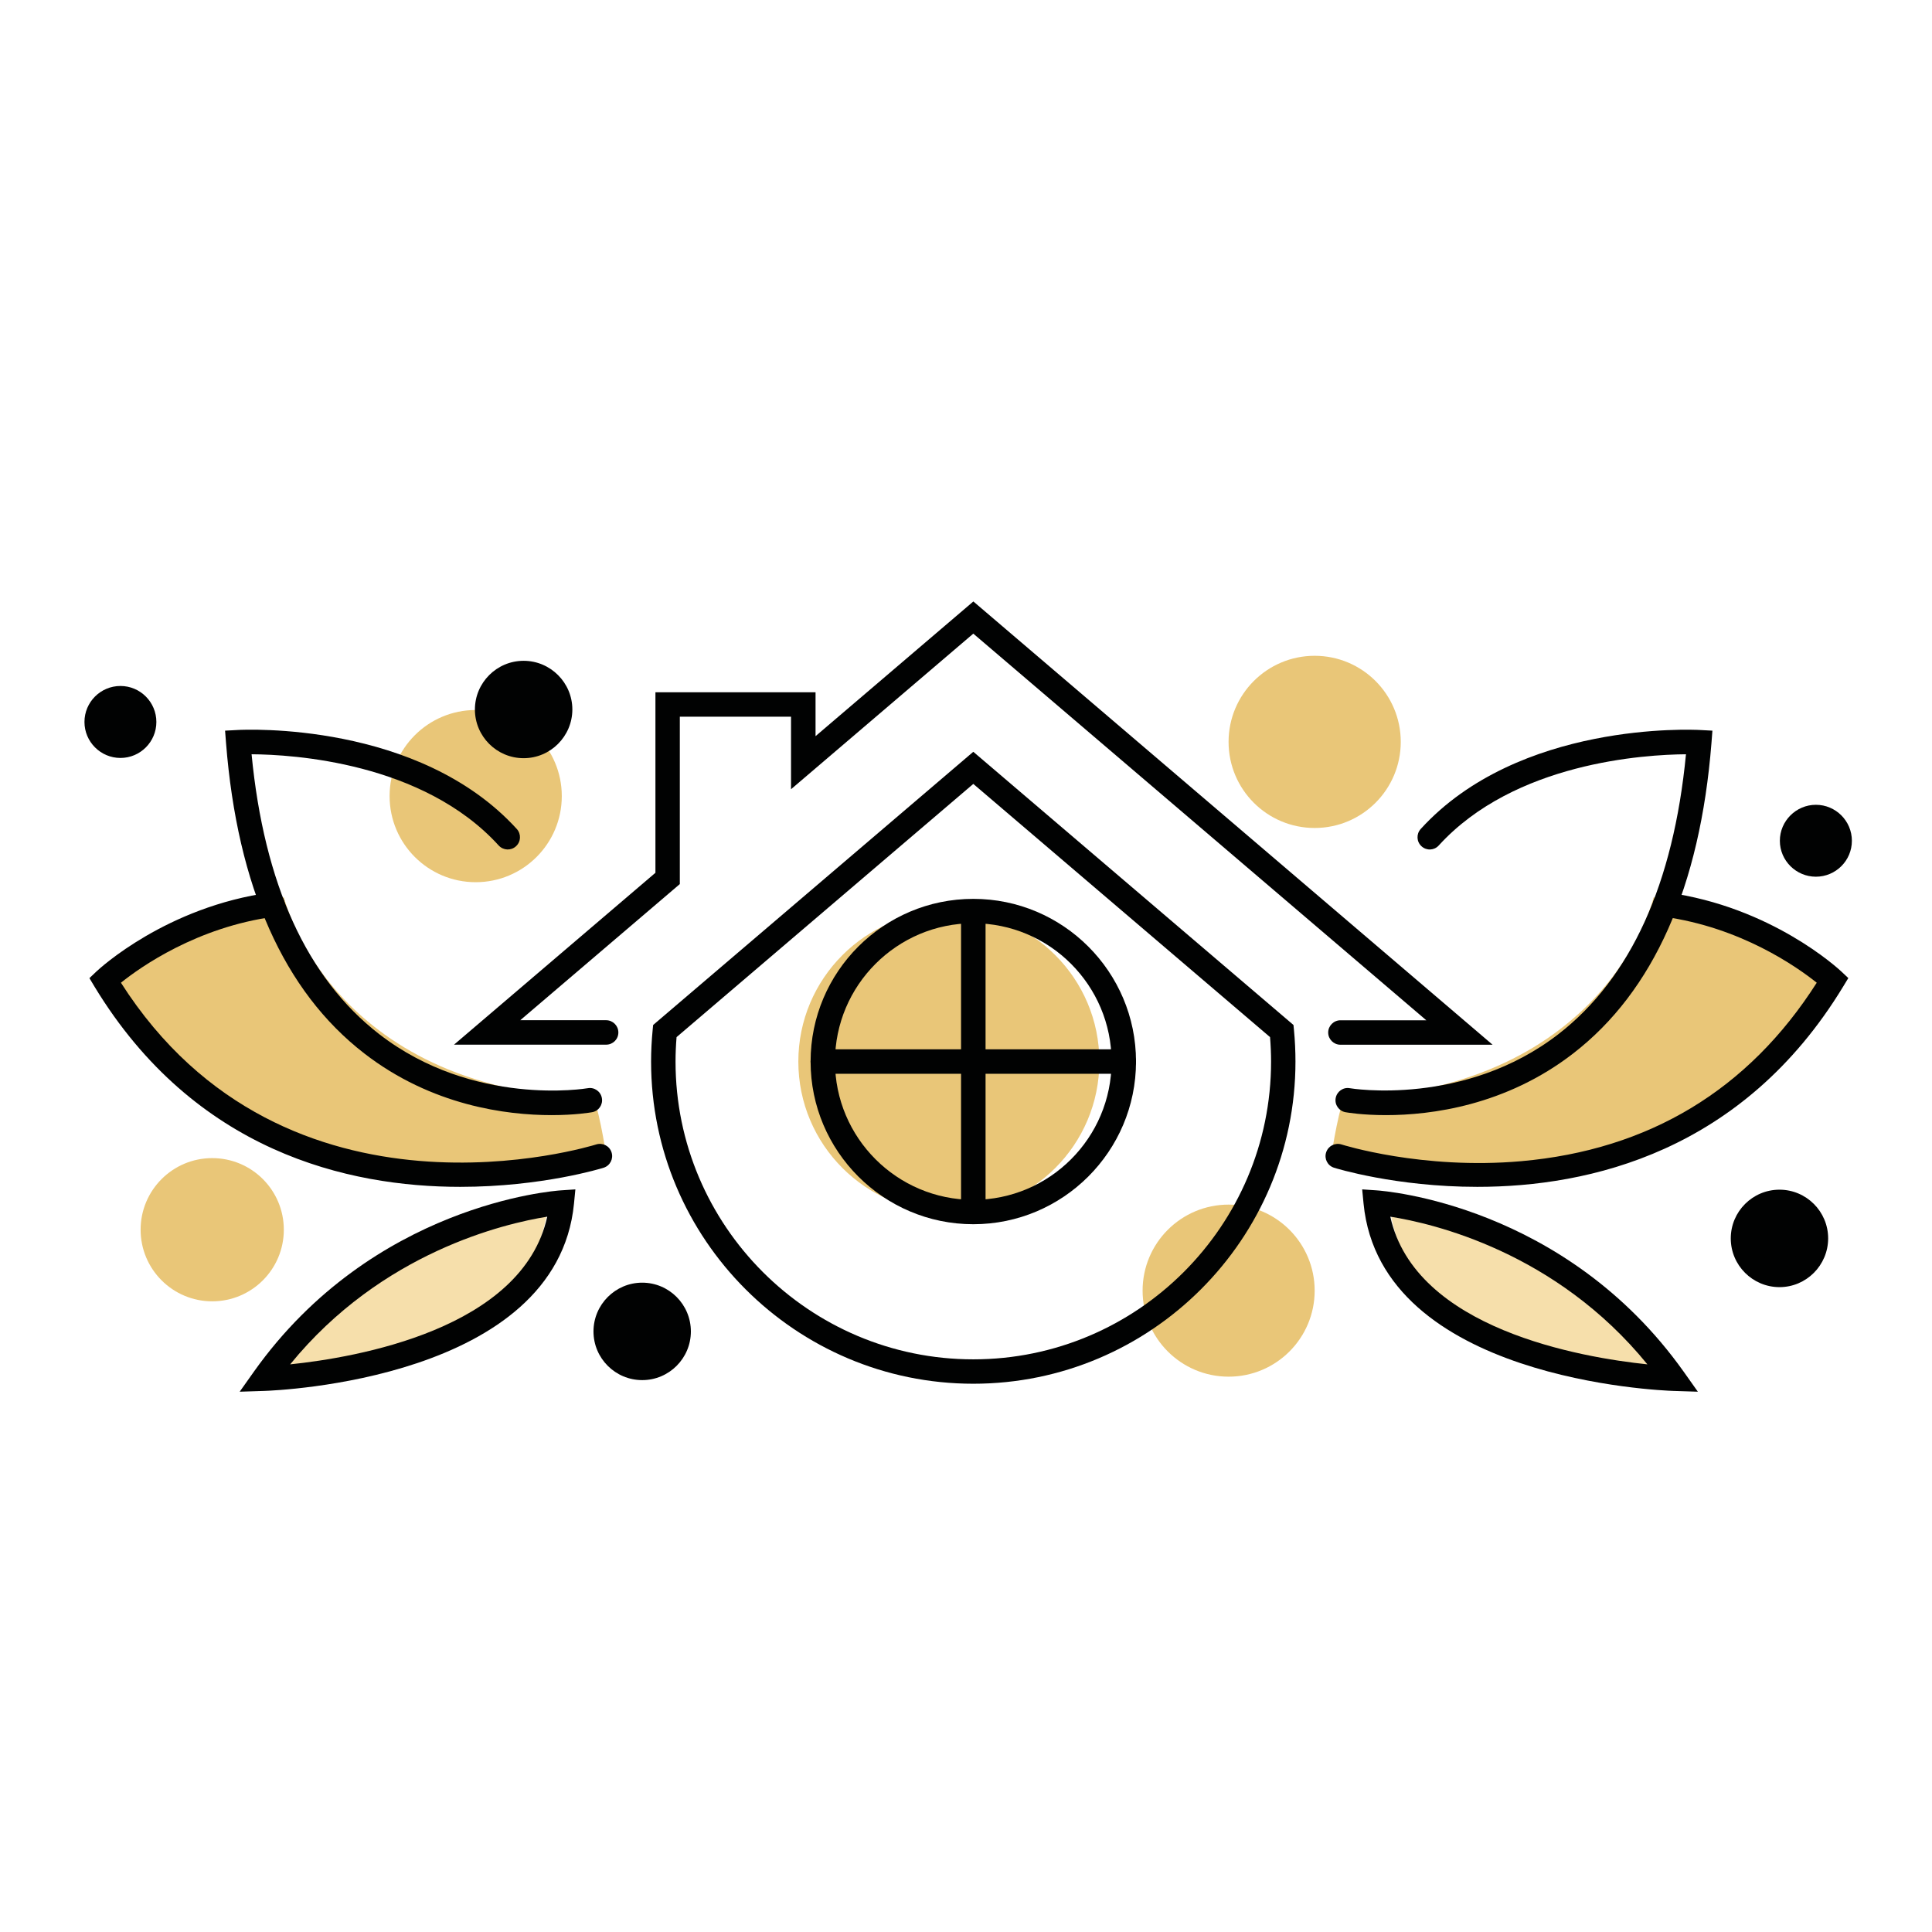 <?xml version="1.0" encoding="utf-8"?>
<!-- Generator: Adobe Illustrator 16.0.0, SVG Export Plug-In . SVG Version: 6.00 Build 0)  -->
<!DOCTYPE svg PUBLIC "-//W3C//DTD SVG 1.1 Basic//EN" "http://www.w3.org/Graphics/SVG/1.1/DTD/svg11-basic.dtd">
<svg version="1.1" baseProfile="basic" id="Calque_1"
	 xmlns="http://www.w3.org/2000/svg" xmlns:xlink="http://www.w3.org/1999/xlink" x="0px" y="0px" width="32px" height="32px"
	 viewBox="0 0 32 32" xml:space="preserve">
<g>
	<g>
		<circle fill="#E9C678" cx="21.775" cy="12.288" r="1.426"/>
	</g>
</g>
<g>
	<g>
		<circle fill="#E9C678" cx="7.879" cy="13.186" r="1.426"/>
	</g>
</g>
<g>
	<g>
		<circle fill="#E9C678" cx="20.35" cy="21.377" r="1.425"/>
	</g>
</g>
<g>
	<g>
		<circle fill="#E9C678" cx="15.716" cy="17.583" r="2.493"/>
	</g>
</g>
<g>
	<g>
		<path fill="#010202" d="M16.121,20.114c-0.112,0-0.203-0.09-0.203-0.202v-4.641c0-0.112,0.09-0.203,0.203-0.203
			c0.111,0,0.203,0.091,0.203,0.203v4.641C16.324,20.024,16.232,20.114,16.121,20.114z"/>
	</g>
</g>
<g>
	<g>
		<path fill="#010202" d="M18.613,17.785h-4.985c-0.111,0-0.202-0.091-0.202-0.202c0-0.112,0.09-0.203,0.202-0.203h4.985
			c0.112,0,0.203,0.091,0.203,0.203C18.816,17.694,18.726,17.785,18.613,17.785z"/>
	</g>
</g>
<g>
	<g>
		<circle fill="#E9C678" cx="3.515" cy="20.368" r="1.186"/>
	</g>
</g>
<g>
	<g>
		<path fill="#F6DFAB" d="M9.075,19.959c0,0-2.999,0.195-4.934,2.918C4.141,22.877,8.804,22.729,9.075,19.959z"/>
	</g>
</g>
<g>
	<g>
		<path fill="#E9C678" d="M4.703,14.863c-1.548,0.291-2.965,1.373-2.965,1.373c2.818,4.694,8.297,2.861,8.297,2.861
			S9.894,18.2,9.809,18.197C5.445,18.021,4.703,14.863,4.703,14.863z"/>
	</g>
</g>
<g>
	<g>
		<path fill="#F6DFAB" d="M23.017,19.959c0,0,2.999,0.195,4.935,2.918C27.951,22.877,23.289,22.729,23.017,19.959z"/>
	</g>
</g>
<g>
	<g>
		<path fill="#E9C678" d="M27.389,14.863c1.548,0.291,2.965,1.373,2.965,1.373c-2.817,4.694-8.296,2.861-8.296,2.861
			s0.142-0.896,0.226-0.899C26.647,18.021,27.389,14.863,27.389,14.863z"/>
	</g>
</g>
<g>
	<g>
		<g>
			<path fill="#010202" d="M16.121,22.919c-2.943,0-5.337-2.394-5.337-5.336c0-0.173,0.009-0.35,0.026-0.524l0.008-0.082
				l5.303-4.525l5.303,4.525l0.008,0.082c0.017,0.176,0.025,0.353,0.025,0.524C21.457,20.525,19.063,22.919,16.121,22.919z
				 M11.206,17.178c-0.011,0.136-0.017,0.271-0.017,0.405c0,2.719,2.212,4.932,4.932,4.932s4.932-2.213,4.932-4.932
				c0-0.133-0.006-0.27-0.017-0.405l-4.915-4.194L11.206,17.178z"/>
		</g>
	</g>
	<g>
		<g>
			<path fill="#010202" d="M16.121,20.277c-1.486,0-2.695-1.209-2.695-2.694c0-1.487,1.209-2.695,2.695-2.695
				c1.486,0,2.695,1.208,2.695,2.695C18.816,19.068,17.607,20.277,16.121,20.277z M16.121,15.292c-1.263,0-2.291,1.027-2.291,2.291
				c0,1.263,1.028,2.29,2.291,2.29s2.29-1.027,2.29-2.29C18.411,16.32,17.384,15.292,16.121,15.292z"/>
		</g>
	</g>
	<g>
		<g>
			<circle fill="#010202" cx="8.673" cy="11.751" r="0.604"/>
		</g>
		<g>
			<path fill="#010202" d="M8.673,12.558c-0.445,0-0.807-0.362-0.807-0.806c0-0.445,0.362-0.807,0.807-0.807
				c0.444,0,0.807,0.362,0.807,0.807C9.479,12.196,9.117,12.558,8.673,12.558z M8.673,11.35c-0.221,0-0.402,0.18-0.402,0.402
				c0,0.221,0.181,0.401,0.402,0.401s0.401-0.18,0.401-0.401C9.074,11.53,8.894,11.35,8.673,11.35z"/>
		</g>
	</g>
	<g>
		<g>
			<circle fill="#010202" cx="29.474" cy="20.513" r="0.604"/>
		</g>
		<g>
			<path fill="#010202" d="M29.474,21.319c-0.445,0-0.807-0.362-0.807-0.807c0-0.445,0.361-0.807,0.807-0.807
				c0.444,0,0.806,0.361,0.806,0.807C30.279,20.957,29.918,21.319,29.474,21.319z M29.474,20.11c-0.222,0-0.402,0.181-0.402,0.402
				s0.181,0.401,0.402,0.401c0.221,0,0.4-0.18,0.4-0.401S29.694,20.11,29.474,20.11z"/>
		</g>
	</g>
	<g>
		<g>
			<circle fill="#010202" cx="10.637" cy="22.053" r="0.604"/>
		</g>
		<g>
			<path fill="#010202" d="M10.637,22.859c-0.445,0-0.807-0.361-0.807-0.806c0-0.445,0.362-0.808,0.807-0.808
				s0.806,0.362,0.806,0.808C11.443,22.498,11.082,22.859,10.637,22.859z M10.637,21.651c-0.222,0-0.402,0.181-0.402,0.402
				s0.18,0.401,0.402,0.401c0.221,0,0.401-0.18,0.401-0.401S10.858,21.651,10.637,21.651z"/>
		</g>
	</g>
	<g>
		<g>
			<circle fill="#010202" cx="1.995" cy="11.958" r="0.393"/>
		</g>
		<g>
			<path fill="#010202" d="M1.995,12.554c-0.329,0-0.596-0.268-0.596-0.596c0-0.329,0.267-0.596,0.596-0.596S2.59,11.63,2.59,11.958
				C2.59,12.287,2.323,12.554,1.995,12.554z M1.995,11.768c-0.105,0-0.19,0.086-0.19,0.191s0.085,0.19,0.19,0.19
				s0.19-0.085,0.19-0.19S2.1,11.768,1.995,11.768z"/>
		</g>
	</g>
	<g>
		<g>
			<circle fill="#010202" cx="30.077" cy="13.926" r="0.393"/>
		</g>
		<g>
			<path fill="#010202" d="M30.077,14.521c-0.328,0-0.597-0.267-0.597-0.595s0.269-0.596,0.597-0.596s0.596,0.267,0.596,0.596
				S30.405,14.521,30.077,14.521z M30.077,13.734c-0.105,0-0.19,0.085-0.19,0.191c0,0.105,0.085,0.191,0.19,0.191
				c0.104,0,0.191-0.086,0.191-0.191C30.269,13.82,30.182,13.734,30.077,13.734z"/>
		</g>
	</g>
	<g>
		<g>
			<path fill="#010202" d="M24.722,17.304h-2.52c-0.112,0-0.203-0.091-0.203-0.202s0.091-0.203,0.203-0.203h1.422l-7.503-6.404
				l-3.019,2.577v-1.201h-1.842v2.772l-2.643,2.255h1.422c0.112,0,0.203,0.091,0.203,0.203s-0.09,0.202-0.203,0.202H7.52
				l3.336-2.847v-2.99h2.652v0.727l2.614-2.231L24.722,17.304z"/>
		</g>
	</g>
	<g>
		<g>
			<path fill="#010202" d="M9.136,18.47c-0.743,0-1.983-0.155-3.104-1.023c-1.33-1.029-2.1-2.757-2.288-5.138l-0.016-0.207
				l0.207-0.011c0.122-0.007,3-0.145,4.625,1.64c0.075,0.083,0.069,0.211-0.014,0.286c-0.083,0.076-0.21,0.069-0.286-0.013
				c-1.256-1.38-3.416-1.507-4.093-1.511c0.207,2.15,0.917,3.709,2.113,4.635c1.565,1.212,3.436,0.9,3.455,0.896
				c0.11-0.02,0.215,0.054,0.234,0.164c0.02,0.11-0.054,0.216-0.164,0.234C9.776,18.427,9.524,18.47,9.136,18.47z"/>
		</g>
	</g>
	<g>
		<g>
			<path fill="#010202" d="M7.623,19.658c-1.859,0-4.398-0.581-6.058-3.317l-0.084-0.14L1.6,16.088
				c0.046-0.043,1.155-1.071,2.887-1.306c0.11-0.016,0.213,0.063,0.228,0.173s-0.063,0.213-0.173,0.228
				c-1.282,0.174-2.214,0.833-2.539,1.094c2.731,4.281,7.819,2.695,7.871,2.679c0.106-0.034,0.221,0.023,0.255,0.13
				c0.035,0.106-0.024,0.221-0.13,0.255C9.974,19.349,8.98,19.658,7.623,19.658z"/>
		</g>
	</g>
	<g>
		<g>
			<path fill="#010202" d="M3.97,23.051l0.236-0.333c1.968-2.769,4.959-2.993,5.085-3.002L9.53,19.7l-0.023,0.237
				c-0.286,2.914-4.931,3.094-5.129,3.101L3.97,23.051z M9.064,20.152c-0.708,0.113-2.744,0.588-4.258,2.446
				C5.896,22.485,8.654,22.016,9.064,20.152z"/>
		</g>
	</g>
	<g>
		<g>
			<path fill="#010202" d="M22.956,18.47c-0.388,0-0.64-0.043-0.669-0.048c-0.109-0.019-0.184-0.123-0.164-0.234
				c0.02-0.11,0.124-0.184,0.234-0.164c0.019,0.004,1.898,0.312,3.46-0.899c1.193-0.927,1.901-2.485,2.108-4.632
				c-0.678,0.005-2.84,0.133-4.095,1.511c-0.075,0.083-0.202,0.089-0.285,0.013c-0.083-0.075-0.089-0.203-0.014-0.286
				c1.625-1.785,4.503-1.646,4.625-1.64l0.207,0.011l-0.016,0.207c-0.189,2.381-0.959,4.109-2.288,5.138
				C24.939,18.314,23.699,18.47,22.956,18.47z"/>
		</g>
	</g>
	<g>
		<g>
			<path fill="#010202" d="M24.469,19.658c-1.357,0-2.351-0.31-2.374-0.317c-0.106-0.034-0.165-0.148-0.13-0.254
				c0.034-0.106,0.147-0.165,0.255-0.131c0.013,0.004,1.336,0.422,2.975,0.277c2.118-0.187,3.765-1.181,4.896-2.956
				c-0.325-0.26-1.257-0.919-2.539-1.094c-0.11-0.015-0.188-0.117-0.173-0.228c0.015-0.11,0.118-0.188,0.228-0.173
				c1.732,0.235,2.841,1.263,2.888,1.306l0.119,0.112l-0.085,0.14C28.867,19.077,26.327,19.658,24.469,19.658z"/>
		</g>
	</g>
	<g>
		<g>
			<path fill="#010202" d="M28.122,23.051l-0.408-0.013c-0.197-0.007-4.843-0.187-5.129-3.101L22.562,19.7l0.238,0.016
				c0.127,0.009,3.117,0.233,5.086,3.002L28.122,23.051z M23.028,20.152c0.409,1.863,3.169,2.333,4.258,2.446
				C25.77,20.735,23.735,20.263,23.028,20.152z"/>
		</g>
	</g>
</g>
</svg>
